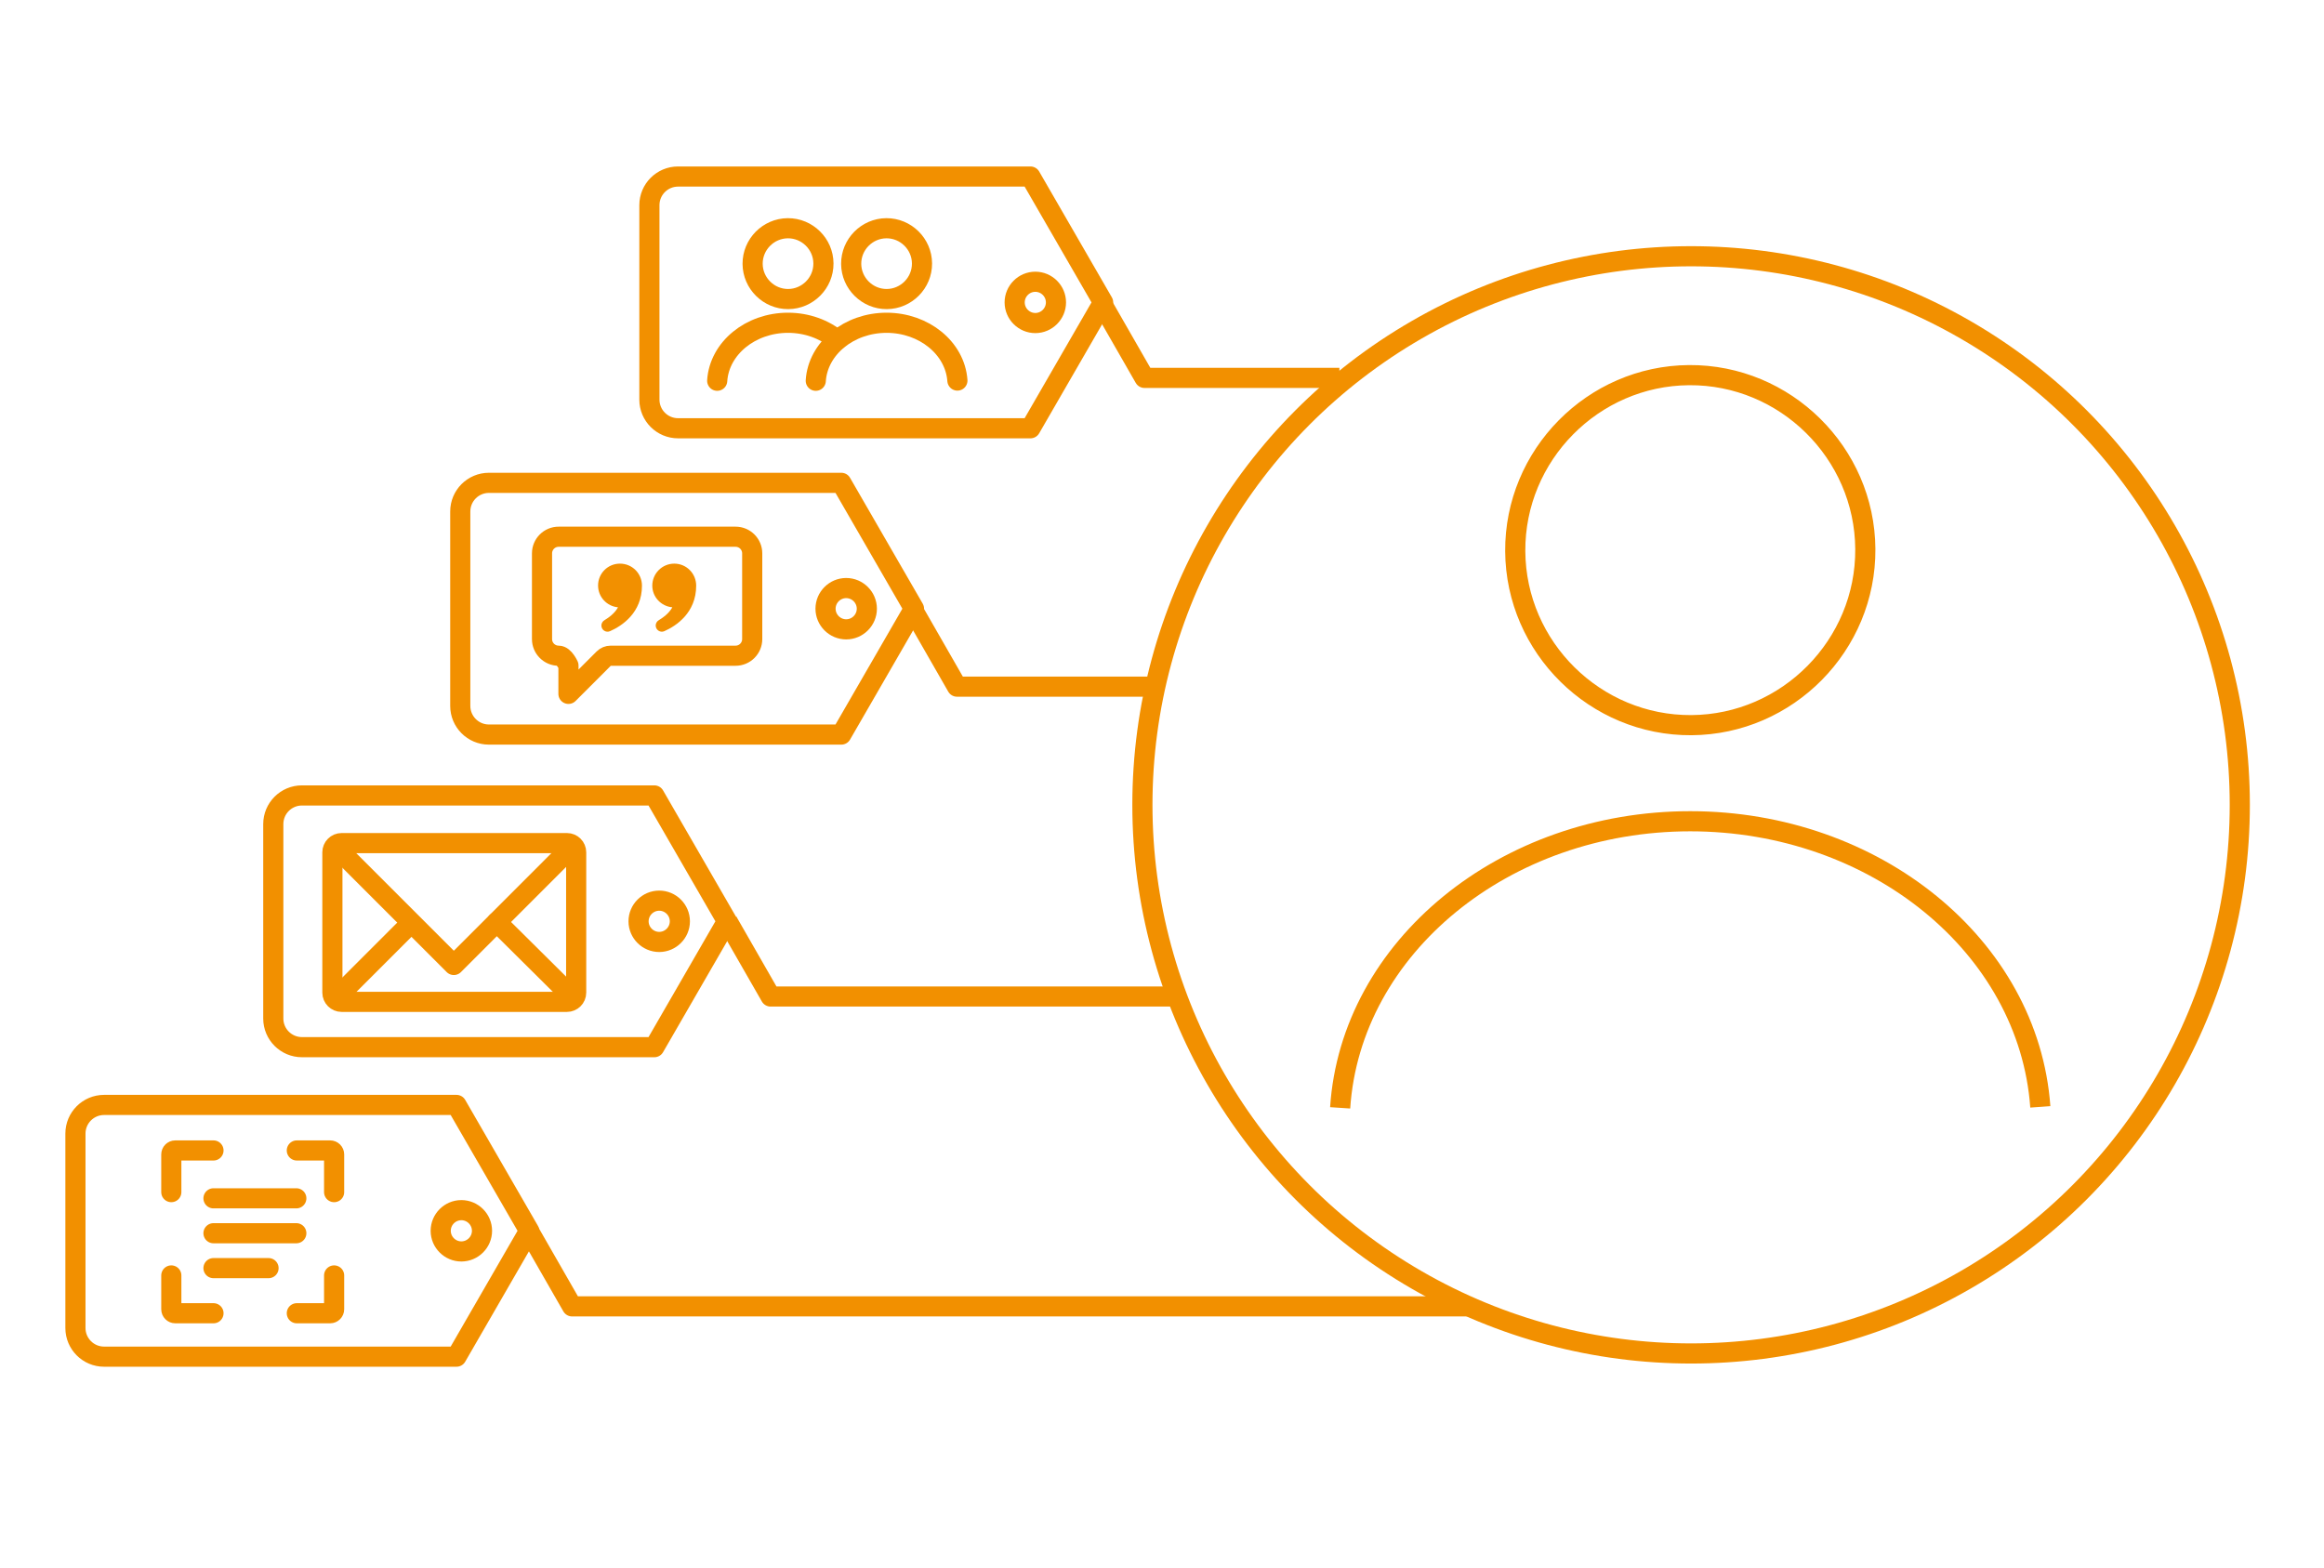 <?xml version="1.0" encoding="utf-8"?>
<!-- Generator: Adobe Illustrator 25.0.0, SVG Export Plug-In . SVG Version: 6.00 Build 0)  -->
<svg version="1.1" xmlns="http://www.w3.org/2000/svg" xmlns:xlink="http://www.w3.org/1999/xlink" x="0px" y="0px"
	 viewBox="0 0 1500 1012" style="enable-background:new 0 0 1500 1012;" xml:space="preserve">
<style type="text/css">
	.st0{display:none;}
	.st1{display:inline;}
	.st2{fill:#F29000;}
	.st3{fill:none;stroke:#F29000;stroke-width:10;stroke-linecap:round;stroke-miterlimit:10;}
	.st4{fill:#F29000;stroke:#F29000;stroke-width:10;stroke-miterlimit:10;}
	.st5{fill:none;stroke:#F29000;stroke-width:10;stroke-linecap:round;stroke-linejoin:round;stroke-miterlimit:5;}
	.st6{fill:#F29000;stroke:#F29000;stroke-width:10;stroke-linecap:round;stroke-miterlimit:10;}
	.st7{fill:none;stroke:#F29000;stroke-width:10;stroke-linecap:round;stroke-linejoin:round;stroke-miterlimit:10;}
	.st8{fill:none;stroke:#F29000;stroke-width:10;stroke-miterlimit:10;}
	.st9{fill:none;stroke:#F29000;stroke-width:10;stroke-linejoin:round;stroke-miterlimit:10;}
	.st10{fill:#F29000;stroke:#F29000;stroke-width:10;stroke-linecap:round;stroke-linejoin:round;stroke-miterlimit:10;}
	.st11{fill:none;stroke:#006C73;stroke-width:10;stroke-linecap:round;stroke-linejoin:round;}
	
		.st12{fill:none;stroke:#006C73;stroke-width:10;stroke-linecap:round;stroke-linejoin:round;stroke-dasharray:72.313,39.772;}
	
		.st13{fill:none;stroke:#006C73;stroke-width:10;stroke-linecap:round;stroke-linejoin:round;stroke-dasharray:73.575,40.466;}
	.st14{fill:#006C73;stroke:#006C73;stroke-width:10;stroke-linejoin:round;stroke-miterlimit:10;}
	.st15{fill:none;stroke:#D33200;stroke-width:10;stroke-linejoin:round;stroke-miterlimit:10;}
	.st16{fill:none;stroke:#006C73;stroke-width:10;stroke-linecap:round;stroke-miterlimit:10;}
	.st17{fill:none;stroke:#006C73;stroke-width:10;stroke-miterlimit:10;}
	.st18{fill:none;stroke:#006C73;stroke-width:10;stroke-linejoin:round;stroke-miterlimit:10;}
	.st19{fill:#006C73;}
	.st20{fill:none;stroke:#D33200;stroke-width:10;stroke-linecap:round;stroke-miterlimit:10;}
	.st21{fill:#D33200;stroke:#D33200;stroke-width:10;stroke-miterlimit:10;}
	.st22{fill:none;stroke:#D64708;stroke-width:10;stroke-linecap:round;stroke-linejoin:round;stroke-miterlimit:10;}
	.st23{fill:none;stroke:#D64708;stroke-width:10;stroke-miterlimit:10;}
	.st24{fill:#D64708;stroke:#D64708;stroke-width:10;stroke-miterlimit:10;}
	.st25{fill:#D64708;}
	.st26{fill:none;stroke:#D64708;stroke-width:10;stroke-linecap:round;stroke-miterlimit:10;}
	.st27{fill:#D64708;stroke:#D64708;stroke-width:10;stroke-linecap:round;stroke-miterlimit:10;}
	.st28{display:inline;fill:none;stroke:#D33200;stroke-width:10;stroke-linecap:round;stroke-linejoin:round;stroke-miterlimit:10;}
	
		.st29{fill:none;stroke:#006C73;stroke-width:10;stroke-linecap:round;stroke-linejoin:round;stroke-dasharray:75.467,41.507;}
	.st30{fill:#006C73;stroke:#006C73;stroke-width:10;stroke-miterlimit:10;}
	.st31{fill:none;stroke:#D33200;stroke-width:10;stroke-linecap:round;stroke-linejoin:round;stroke-miterlimit:10;}
	.st32{fill:#D33200;stroke:#D33200;stroke-width:10;stroke-linecap:round;stroke-linejoin:round;stroke-miterlimit:10;}
	.st33{display:inline;fill:none;stroke:#D64708;stroke-width:10;stroke-linecap:round;stroke-miterlimit:10;}
	.st34{display:inline;fill:#D64708;}
	.st35{fill:#D64708;stroke:#D64708;stroke-width:10;stroke-linecap:round;stroke-linejoin:round;stroke-miterlimit:10;}
	.st36{fill:none;stroke:#006C73;stroke-width:10;stroke-linecap:round;stroke-linejoin:round;stroke-miterlimit:10;}
	.st37{fill:none;stroke:#005F9B;stroke-width:10;stroke-linecap:round;stroke-miterlimit:10;}
	.st38{fill:#005F9B;}
	.st39{fill:none;stroke:#005F9B;stroke-width:10;stroke-linejoin:round;stroke-miterlimit:10;}
	.st40{fill:#005F9B;stroke:#005F9B;stroke-width:10;stroke-miterlimit:10;}
	.st41{fill:none;stroke:#005F9B;stroke-width:10;stroke-miterlimit:10;}
	.st42{fill-rule:evenodd;clip-rule:evenodd;fill:none;stroke:#005F9B;stroke-width:10;stroke-miterlimit:10;}
	.st43{fill:none;stroke:#F29000;stroke-width:13;stroke-linecap:round;stroke-linejoin:round;stroke-miterlimit:10;}
	.st44{fill:#F29000;stroke:#F29000;stroke-width:13;stroke-linecap:round;stroke-linejoin:round;stroke-miterlimit:10;}
	.st45{fill:none;stroke:#F29000;stroke-width:11.223;stroke-linecap:round;stroke-linejoin:round;stroke-miterlimit:10;}
	.st46{fill:none;stroke:#F29000;stroke-width:13;stroke-linecap:round;stroke-linejoin:round;}
	
		.st47{fill:none;stroke:#F29000;stroke-width:13;stroke-linecap:round;stroke-linejoin:round;stroke-dasharray:47.818,47.818;}
	.st48{fill:none;stroke:#F29000;stroke-width:13;stroke-miterlimit:10;}
	.st49{fill:none;stroke:#FFFFFF;stroke-width:50;stroke-linejoin:round;stroke-miterlimit:10;}
	.st50{fill:none;stroke:#F29000;stroke-width:13;stroke-linejoin:round;stroke-miterlimit:10;}
	
		.st51{fill-rule:evenodd;clip-rule:evenodd;fill:none;stroke:#F29000;stroke-width:13;stroke-linecap:round;stroke-linejoin:round;stroke-miterlimit:10;}
	.st52{fill:none;stroke:#F29000;stroke-width:12.767;stroke-linecap:round;stroke-miterlimit:10;}
	.st53{fill-rule:evenodd;clip-rule:evenodd;fill:none;stroke:#F29000;stroke-width:13;stroke-linecap:round;stroke-miterlimit:10;}
	.st54{fill:none;stroke:#F29000;stroke-width:13;stroke-linecap:round;stroke-miterlimit:10;}
	
		.st55{fill:none;stroke:#F29000;stroke-width:13;stroke-linecap:round;stroke-linejoin:round;stroke-dasharray:43.584,43.584;}
	.st56{fill:none;stroke:#005F9B;stroke-width:12.767;stroke-linecap:round;stroke-miterlimit:10;}
	.st57{fill-rule:evenodd;clip-rule:evenodd;fill:none;stroke:#005F9B;stroke-width:13;stroke-linecap:round;stroke-miterlimit:10;}
	.st58{fill:none;stroke:#005F9B;stroke-width:13;stroke-linecap:round;stroke-miterlimit:10;}
	.st59{fill:#005F9B;stroke:#005F9B;stroke-miterlimit:10;}
	.st60{fill:none;stroke:#005F9B;stroke-width:13;stroke-linecap:round;stroke-linejoin:round;}
	
		.st61{fill:none;stroke:#005F9B;stroke-width:13;stroke-linecap:round;stroke-linejoin:round;stroke-dasharray:43.584,43.584;}
	.st62{fill:none;stroke:#005F9B;stroke-width:13;stroke-linejoin:round;stroke-miterlimit:10;}
	.st63{fill:none;stroke:#F29000;stroke-width:14.026;stroke-linecap:round;stroke-linejoin:round;stroke-miterlimit:10;}
	.st64{fill-rule:evenodd;clip-rule:evenodd;fill:none;stroke:#F29000;stroke-width:13;stroke-miterlimit:10;}
	.st65{fill:#F29000;stroke:#F29000;stroke-width:13;stroke-miterlimit:10;}
	
		.st66{fill-rule:evenodd;clip-rule:evenodd;fill:#F29000;stroke:#F29000;stroke-width:13;stroke-linecap:round;stroke-linejoin:round;stroke-miterlimit:10;}
	.st67{fill:none;stroke:#D64708;stroke-width:13;stroke-linecap:round;stroke-linejoin:round;stroke-miterlimit:10;}
	.st68{fill:#D64708;stroke:#D64708;stroke-width:18.613;stroke-linecap:round;stroke-linejoin:round;stroke-miterlimit:10;}
	.st69{fill:none;stroke:#D64708;stroke-width:13;stroke-linecap:round;stroke-miterlimit:10;}
	.st70{fill:#D64708;stroke:#D64708;stroke-width:13;stroke-miterlimit:10;}
	.st71{fill:none;stroke:#00656C;stroke-width:10;stroke-linecap:round;stroke-linejoin:round;stroke-miterlimit:10;}
	.st72{fill:#00656C;}
	.st73{fill:none;stroke:#00656C;stroke-width:10;stroke-linecap:round;stroke-miterlimit:10;}
	.st74{fill:#00656C;stroke:#00656C;stroke-width:10;stroke-miterlimit:10;}
	.st75{fill:none;stroke:#00656C;stroke-width:10;stroke-linecap:round;stroke-linejoin:round;}
	
		.st76{fill:none;stroke:#00656C;stroke-width:10;stroke-linecap:round;stroke-linejoin:round;stroke-dasharray:61.801,61.801;}
	.st77{fill:#FFFFFF;stroke:#005B64;stroke-width:10;stroke-linecap:round;stroke-miterlimit:10;}
	.st78{fill:none;stroke:#005B64;stroke-width:10;stroke-linecap:round;stroke-miterlimit:10;}
	.st79{fill:#FFFFFF;stroke:#00656C;stroke-width:10;stroke-linecap:round;stroke-linejoin:round;stroke-miterlimit:10;}
	.st80{fill:#FFFFFF;}
	.st81{fill:none;stroke:#00656C;stroke-width:10;stroke-linecap:round;stroke-miterlimit:10;}
	
		.st82{fill-rule:evenodd;clip-rule:evenodd;fill:none;stroke:#00656C;stroke-width:10;stroke-linecap:round;stroke-miterlimit:10;}
	
		.st83{fill-rule:evenodd;clip-rule:evenodd;fill:none;stroke:#D64708;stroke-width:13;stroke-linecap:round;stroke-linejoin:round;stroke-miterlimit:10;}
	.st84{fill:#D64708;stroke:#D64708;stroke-width:13;stroke-linecap:round;stroke-linejoin:round;stroke-miterlimit:10;}
	.st85{fill-rule:evenodd;clip-rule:evenodd;fill:none;stroke:#D64708;stroke-width:13;stroke-linecap:round;stroke-miterlimit:10;}
	.st86{fill:#D64708;stroke:#D64708;stroke-width:12.77;stroke-linecap:round;stroke-miterlimit:10;}
	.st87{fill:none;stroke:#D64708;stroke-width:13;stroke-linejoin:round;stroke-miterlimit:10;}
	.st88{fill:none;stroke:#D64708;stroke-width:13.051;stroke-linejoin:round;stroke-miterlimit:10;}
	.st89{fill:none;stroke:#D64708;stroke-width:13;stroke-miterlimit:10;}
	.st90{fill-rule:evenodd;clip-rule:evenodd;fill:none;stroke:#D33200;stroke-width:10;stroke-linecap:round;stroke-miterlimit:10;}
	.st91{fill:#D33200;stroke:#D33200;stroke-width:10;stroke-linecap:round;stroke-miterlimit:10;}
	.st92{fill:none;stroke:#D33200;stroke-width:8.661;stroke-linecap:round;stroke-miterlimit:10;}
	.st93{fill:#D33200;stroke:#D33200;stroke-width:8.661;stroke-linecap:round;stroke-miterlimit:10;}
	.st94{fill:none;stroke:#D33200;stroke-width:13;stroke-linejoin:round;stroke-miterlimit:10;}
	.st95{fill:none;stroke:#D33200;stroke-width:13.051;stroke-linejoin:round;stroke-miterlimit:10;}
	.st96{fill:none;stroke:#D33200;stroke-width:13;stroke-miterlimit:10;}
	.st97{fill:none;stroke:#D33200;stroke-width:10;stroke-miterlimit:10;}
	.st98{fill:#D64708;stroke:#D64708;stroke-width:13;stroke-linecap:round;stroke-miterlimit:10;}
	
		.st99{fill-rule:evenodd;clip-rule:evenodd;fill:#D64708;stroke:#D64708;stroke-width:13;stroke-linecap:round;stroke-linejoin:round;stroke-miterlimit:10;}
	.st100{fill-rule:evenodd;clip-rule:evenodd;fill:#D64708;}
	.st101{fill:#D64708;stroke:#D64708;stroke-width:13.324;stroke-miterlimit:10;}
	.st102{fill:none;stroke:#005F9B;stroke-width:13;stroke-miterlimit:10;}
	.st103{fill:#005F9B;stroke:#005F9B;stroke-width:13;stroke-linecap:round;stroke-miterlimit:10;}
	
		.st104{fill-rule:evenodd;clip-rule:evenodd;fill:#005F9B;stroke:#005F9B;stroke-width:13;stroke-linecap:round;stroke-linejoin:round;stroke-miterlimit:10;}
	
		.st105{fill-rule:evenodd;clip-rule:evenodd;fill:none;stroke:#005F9B;stroke-width:13;stroke-linecap:round;stroke-linejoin:round;stroke-miterlimit:10;}
	.st106{fill:none;stroke:#005F9B;stroke-width:13;stroke-linecap:round;stroke-linejoin:round;stroke-miterlimit:10;}
	.st107{fill-rule:evenodd;clip-rule:evenodd;fill:#005F9B;stroke:#005F9B;stroke-miterlimit:10;}
	.st108{fill:#005F9B;stroke:#005F9B;stroke-width:13.324;stroke-miterlimit:10;}
	.st109{fill:#D33200;stroke:#D33200;stroke-miterlimit:10;}
	.st110{fill:none;stroke:#F29000;stroke-width:15;stroke-linecap:round;stroke-linejoin:round;}
	
		.st111{fill:none;stroke:#F29000;stroke-width:15;stroke-linecap:round;stroke-linejoin:round;stroke-dasharray:56.259,30.942;}
	
		.st112{fill:none;stroke:#F29000;stroke-width:15;stroke-linecap:round;stroke-linejoin:round;stroke-dasharray:56.921,31.306;}
	
		.st113{fill:none;stroke:#F29000;stroke-width:15;stroke-linecap:round;stroke-linejoin:round;stroke-dasharray:56.182,30.9;}
	
		.st114{fill:none;stroke:#F29000;stroke-width:15;stroke-linecap:round;stroke-linejoin:round;stroke-dasharray:56.398,31.019;}
	.st115{fill:#FFFFFF;stroke:#F29000;stroke-width:15;stroke-linecap:round;stroke-miterlimit:10;}
	.st116{fill:#F29000;stroke:#F29000;stroke-width:0.679;stroke-miterlimit:10;}
</style>
<g id="Icons_Vorlage" class="st0">
</g>
<g id="exPaper_Grafik_01">
</g>
<g id="exPaper_Grafik_02">
	<g>
		<path class="st43" d="M668.234,181.881c-7.325,0-13.33,6.006-13.33,13.33
			c0,7.324,6.006,13.33,13.33,13.33c7.324,0,13.33-6.006,13.33-13.33
			C681.564,187.886,675.558,181.881,668.234,181.881z"/>
		<path class="st43" d="M665.091,113.961H437.645c-10.217,0-18.5,8.283-18.5,18.5v125.499
			c0,10.217,8.283,18.5,18.5,18.5h227.445L712,195.211L665.091,113.961z"/>
		<g>
			<path class="st43" d="M617.947,245.66c-1.506-20.971-21.599-37.297-45.71-37.297
				c-24.239,0-44.333,16.454-45.71,37.426"/>
			<path class="st43" d="M572.089,147.338c-12.558,0.084-22.786,10.45-22.701,23.008
				c0.084,12.558,10.45,22.786,23.008,22.701
				c12.558-0.084,22.786-10.45,22.701-23.008
				C595.013,157.481,584.647,147.253,572.089,147.338z"/>
		</g>
		<g>
			<path class="st43" d="M540.308,219.439c-8.261-6.877-19.458-11.077-31.688-11.077
				c-24.239,0-44.333,16.454-45.71,37.426"/>
			<path class="st43" d="M508.473,147.338c-12.558,0.084-22.786,10.45-22.701,23.008
				s10.45,22.786,23.008,22.701c12.558-0.084,22.785-10.45,22.701-23.008
				C531.396,157.481,521.031,147.253,508.473,147.338z"/>
		</g>
	</g>
	<g>
		<path class="st43" d="M546.163,379.609c-7.325,0-13.33,6.006-13.33,13.33
			s6.006,13.33,13.33,13.33s13.33-6.005,13.33-13.33
			S553.487,379.609,546.163,379.609z"/>
		<path class="st43" d="M543.02,311.69H315.575c-10.217,0-18.5,8.283-18.5,18.5v125.499
			c0,10.217,8.283,18.5,18.5,18.5h227.445l46.909-81.249L543.02,311.69z"/>
		<g>
			<path class="st43" d="M360.575,346.476H474.768c5.929,0,10.736,4.807,10.736,10.736v55.336
				c0,5.929-4.807,10.736-10.736,10.736h-80.619c-1.678,0-3.288,0.667-4.475,1.853
				l-22.772,22.772v-18.297c0,0-2.833-6.328-6.328-6.328l0,0
				c-5.929,0-10.736-4.807-10.736-10.736v-55.336
				C349.839,351.283,354.646,346.476,360.575,346.476z"/>
			<g>
				<path class="st2" d="M398.884,392.039c-1.466,2.666-4.132,5.533-8.665,8.264
					c-1.265,0.734-2.067,2.067-2.067,3.466c0,2.867,2.932,4.866,5.598,3.666
					c7.733-3.398,20.598-11.863,20.598-29.393c0-7.866-6.332-14.198-14.198-14.198
					c-7.866,0-14.13,6.332-14.13,14.13c0,7.4,5.666,13.399,12.865,14.065
					L398.884,392.039z"/>
				<path class="st2" d="M433.942,392.039c-1.466,2.666-4.132,5.533-8.665,8.264
					c-1.265,0.734-2.067,2.067-2.067,3.466c0,2.867,2.932,4.866,5.598,3.666
					c7.668-3.398,20.533-11.863,20.533-29.393c0-7.866-6.332-14.198-14.13-14.198
					s-14.198,6.332-14.198,14.198c0,7.332,5.666,13.331,12.93,13.997L433.942,392.039z"
					/>
			</g>
		</g>
	</g>
	<g>
		<path class="st43" d="M311.107,794.523c0-7.324-6.006-13.33-13.33-13.33
			s-13.33,6.006-13.33,13.33s6.005,13.33,13.33,13.33
			C305.101,807.853,311.107,801.847,311.107,794.523z"/>
		<path class="st43" d="M294.633,875.772H67.188c-10.217,0-18.5-8.283-18.5-18.5V731.773
			c0-10.217,8.283-18.5,18.5-18.5h227.445l46.909,81.249L294.633,875.772z"/>
		<g>
			<g>
				<path class="st43" d="M215.652,769.556V745.234c0-1.421-1.152-2.573-2.573-2.573h-21.5"/>
				<path class="st43" d="M137.79,742.661H113.143c-1.421,0-2.573,1.152-2.573,2.573v24.322"/>
				<path class="st43" d="M191.58,847.744h21.5c1.421,0,2.573-1.152,2.573-2.573v-21.825"/>
				<path class="st43" d="M110.57,823.346v21.825c0,1.421,1.152,2.573,2.573,2.573h24.647"/>
			</g>
			<line class="st43" x1="137.79" y1="773.56" x2="191.254" y2="773.56"/>
			<line class="st43" x1="137.79" y1="796.091" x2="191.254" y2="796.091"/>
			<line class="st43" x1="137.79" y1="818.621" x2="173.324" y2="818.621"/>
		</g>
	</g>
	<g>
		<path class="st43" d="M438.81,594.731c0-7.324-6.005-13.33-13.33-13.33
			s-13.33,6.005-13.33,13.33c0,7.324,6.005,13.33,13.33,13.33
			C432.805,608.061,438.81,602.055,438.81,594.731z"/>
		<path class="st43" d="M422.337,675.98H194.892c-10.217,0-18.5-8.283-18.5-18.5
			V531.982c0-10.217,8.283-18.5,18.5-18.5h227.445l46.909,81.249
			L422.337,675.98z"/>
		<g>
			<path class="st51" d="M220.507,646.731h145.405c3.298,0,5.971-2.673,5.971-5.971v-90.537
				c0-3.298-2.673-5.971-5.971-5.971H220.507c-3.298,0-5.971,2.673-5.971,5.971
				v90.537C214.536,644.058,217.209,646.731,220.507,646.731z"/>
			<polyline class="st51" points="364.504,551.334 292.917,622.921 220.851,550.855 			"/>
			<line class="st51" x1="364.945" y1="639.147" x2="320.684" y2="595.228"/>
			<line class="st51" x1="220.672" y1="640.488" x2="264.906" y2="596.255"/>
		</g>
	</g>
</g>
<g id="Ebene_14">
	<g>
		<circle class="st50" cx="1091.5" cy="519.563" r="354.149"/>
		<g>
			<path class="st50" d="M1316.902,714.518c-7.445-103.666-106.77-184.37-225.957-184.37
				c-119.819,0-219.146,81.336-225.957,185.003"/>
			<path class="st50" d="M1090.217,242.164C1028.139,242.581,977.583,293.822,978,355.899
				s51.658,112.634,113.735,112.217c62.077-0.417,112.634-51.658,112.217-113.735
				S1152.293,241.747,1090.217,242.164z"/>
		</g>
	</g>
	<g>
		<polyline class="st50" points="947.5,843.308 369.245,843.308 341.483,794.903 		"/>
		<polyline class="st50" points="469.615,594.874 497.376,643.28 757.214,643.28 		"/>
		<polyline class="st50" points="589.916,394.846 617.678,443.251 745.5,443.251 		"/>
		<polyline class="st50" points="710.93,195.53 738.692,243.935 864.5,243.935 		"/>
	</g>
</g>
<g id="exPaper_Grafik_03" class="st0">
</g>
<g id="exPaper_Grafik_04">
</g>
<g id="exPaper_Grafik_05">
</g>
<g id="exPaper_Grafik_06">
</g>
<g id="newsWeb_Grafik_01">
</g>
<g id="newsWeb_Grafik_02">
</g>
<g id="newsWeb_Grafik_03">
</g>
<g id="newsWeb_Grafik_04">
</g>
<g id="newsWeb_Grafik_05">
</g>
<g id="webPortal_Grafik_06">
</g>
</svg>
